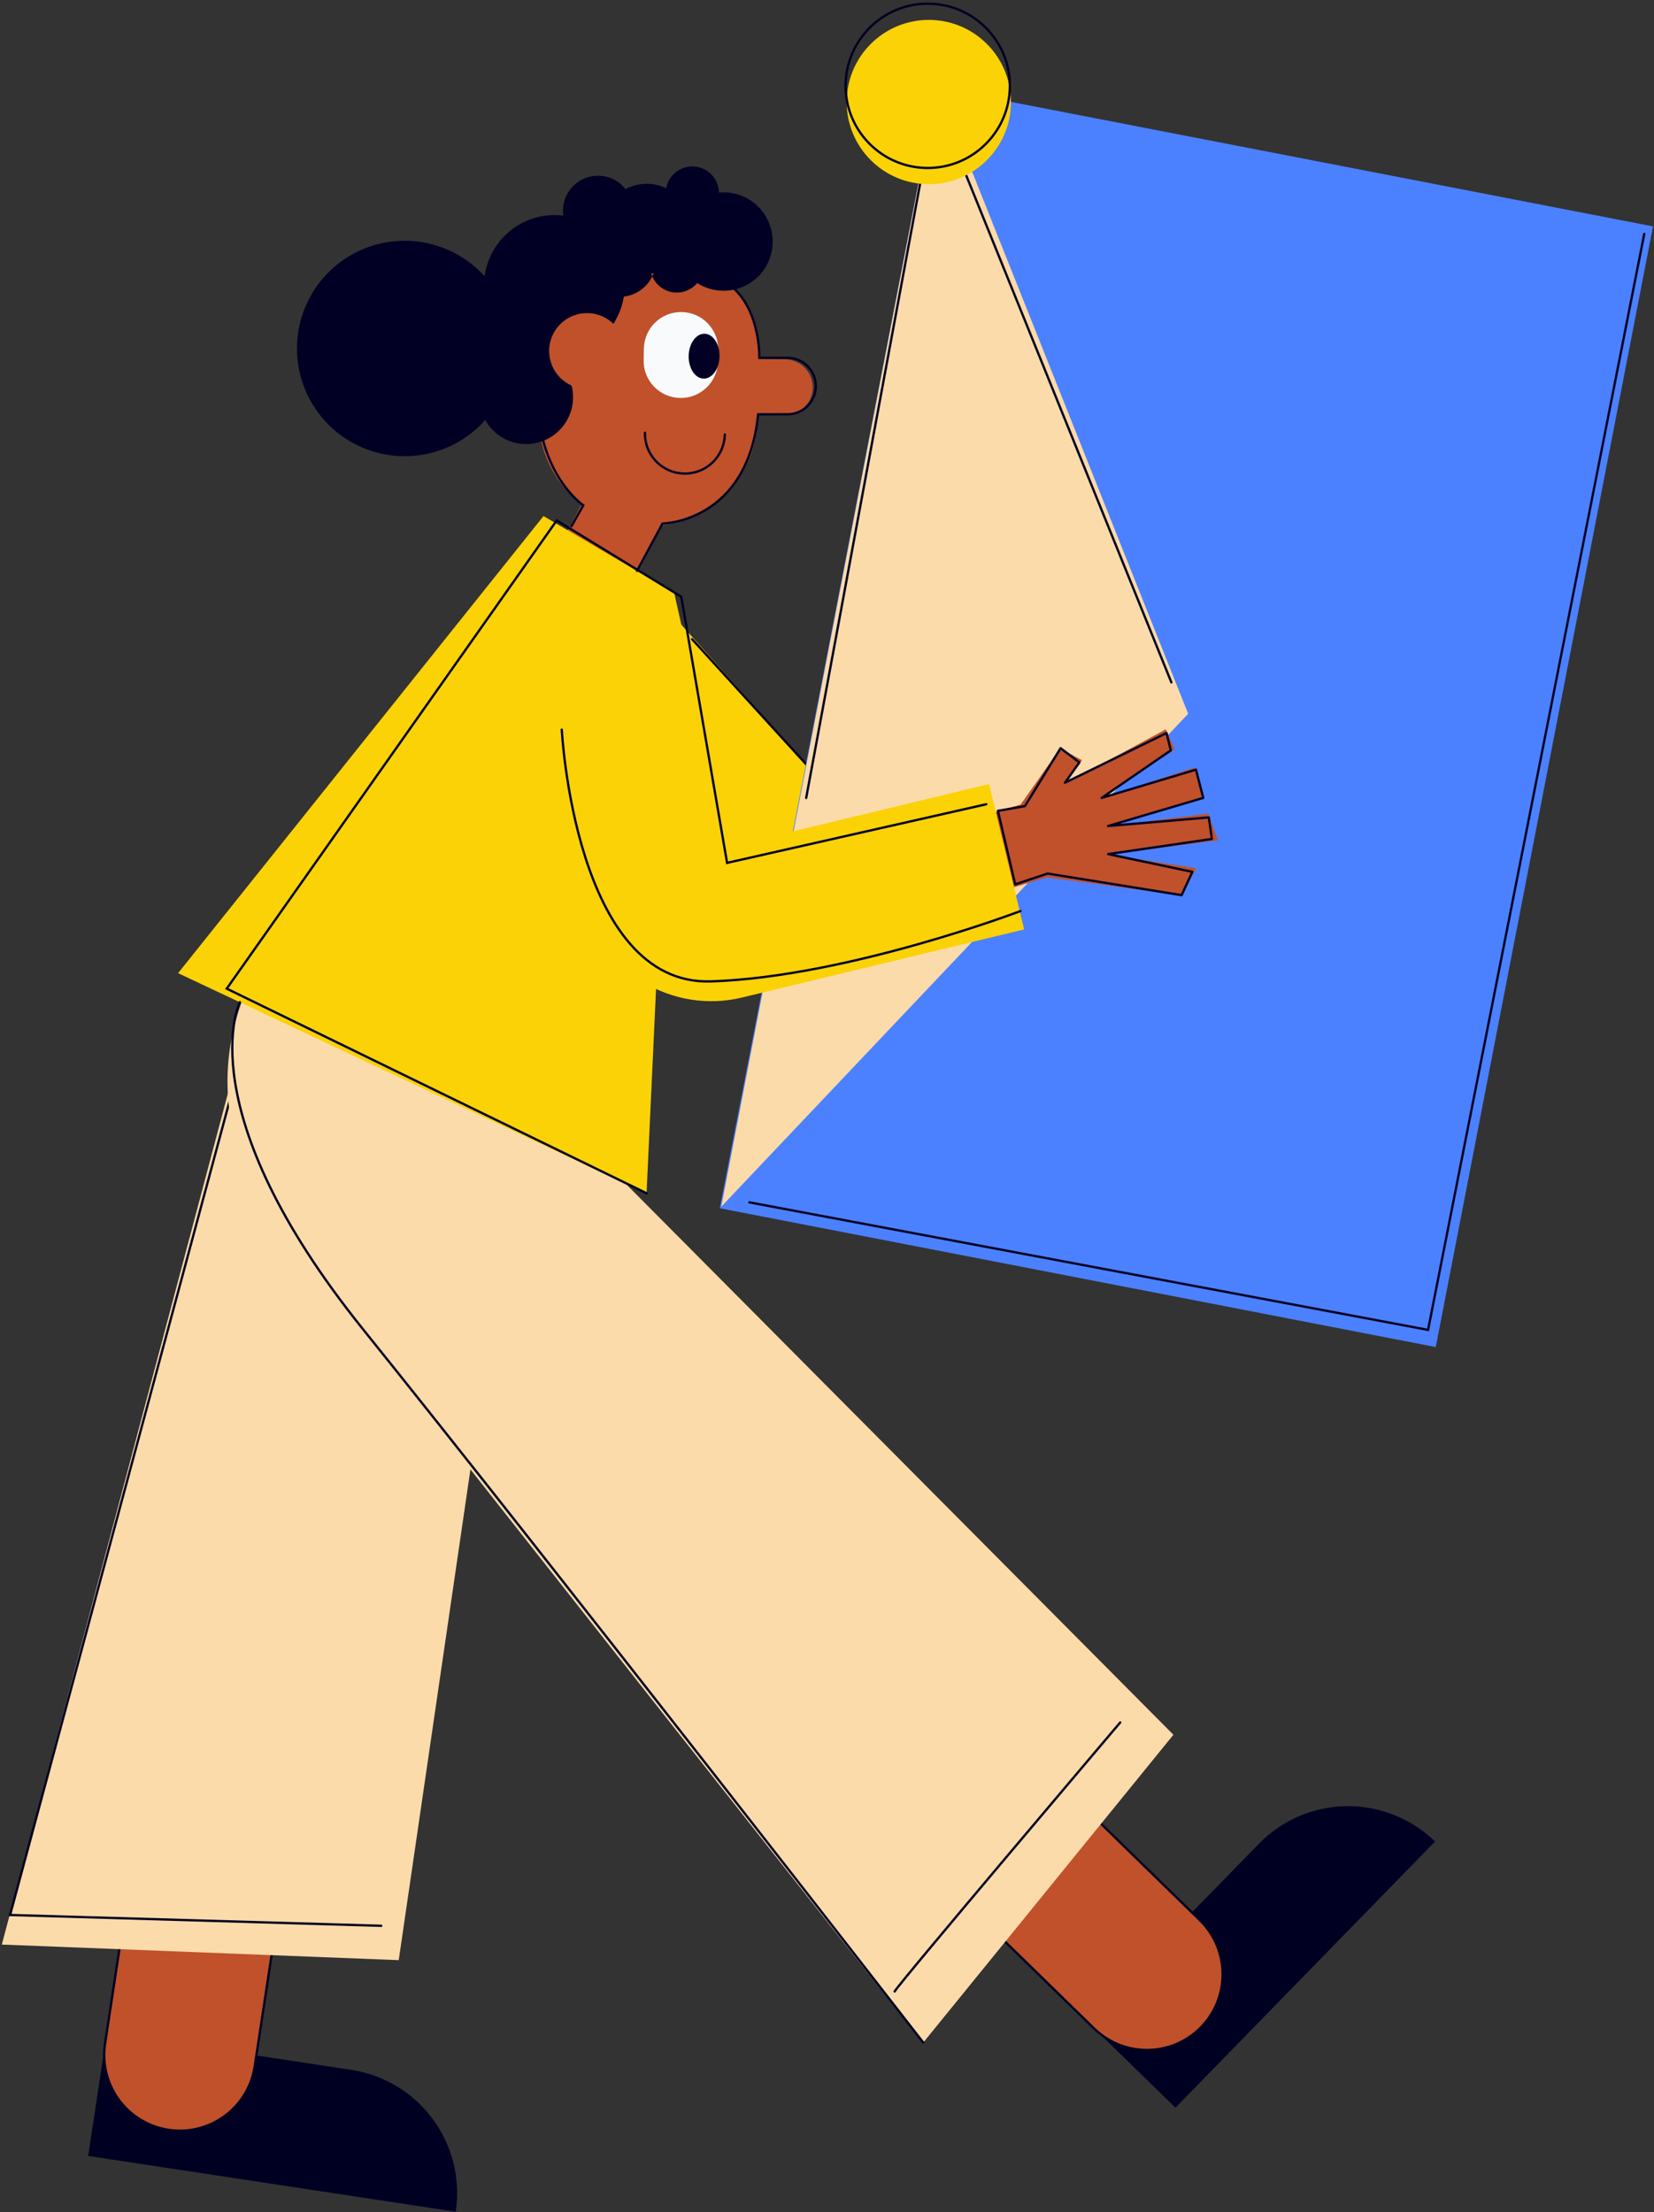 <svg width="575" height="769" viewBox="0 0 575 769" fill="none" xmlns="http://www.w3.org/2000/svg">
<rect x="0" y="0" width="575" height="769" fill="#333333" stroke="none"/>
<path d="M400.328 223.615L430.557 216.131L429.46 226.838L384.857 238.853L320.935 296.231L302.999 276.251L366.019 219.677L372.669 188.84L381.295 189.599L377.455 206.393L402.109 175.683L407.669 180.852L390.515 206.453L416.551 183.993L423.238 192.762L396.924 214.32L427.033 197L433.751 204.274L400.328 223.615Z" fill="#C0512B"/>
<path d="M400.328 223.615L430.557 216.131L429.46 226.838L384.857 238.853L320.935 296.231L302.999 276.251L366.019 219.677L372.669 188.84L381.295 189.599L377.455 206.393L402.109 175.683L407.669 180.852L390.515 206.453L416.551 183.993L423.238 192.762L396.924 214.32L427.033 197L433.751 204.274L400.328 223.615Z" stroke="#000022" stroke-width="0.804" stroke-linecap="round" stroke-linejoin="round"/>
<path d="M389.771 248.027L319.762 312.979C318.647 314.021 317.471 314.994 316.238 315.894L314.577 317.397C300.466 330.021 282.47 330.021 264.722 317.021L183.885 253.73L230.871 210.487L292.418 279.053L360.173 216.19L389.771 248.027Z" fill="#FBD206"/>
<path d="M240.617 222.195L292.787 279.407L313.849 263.071" stroke="#000022" stroke-width="0.804" stroke-miterlimit="10" stroke-linecap="round"/>
<path d="M574.654 78.697L325.759 30.441L250.235 419.985L499.13 468.24L574.654 78.697Z" fill="#4B81FF"/>
<path d="M37.167 706.598L122.118 719.491C127.739 720.344 133.137 722.296 138.004 725.236C142.871 728.175 147.112 732.044 150.483 736.623C153.855 741.201 156.292 746.398 157.655 751.918C159.018 757.438 159.28 763.172 158.427 768.794L30.649 749.4L37.145 706.595L37.167 706.598Z" fill="#000022"/>
<path d="M76.882 619.82L76.874 619.818C62.51 617.638 49.098 627.516 46.918 641.88L36.523 710.375C34.342 724.739 44.22 738.151 58.584 740.331L58.591 740.332C72.956 742.513 86.368 732.635 88.548 718.271L98.943 649.776C101.123 635.412 91.246 622 76.882 619.82Z" fill="#C0512B" stroke="#000022" stroke-width="0.804" stroke-miterlimit="10"/>
<path d="M175.305 266.151C156.958 265.175 138.833 270.542 123.976 281.352C109.119 292.162 98.434 307.755 93.717 325.512L0.633 675.93L138.614 681.348L185.577 359.979L175.305 266.151Z" fill="#FCDBAA"/>
<path d="M86.519 357.823C85.895 360.077 3.504 665.651 3.504 665.651L132.535 669.408" stroke="#000022" stroke-width="0.804" stroke-miterlimit="10" stroke-linecap="round"/>
<path d="M377.653 702.383L437.653 640.878C445.671 632.658 456.626 627.961 468.108 627.818C479.59 627.676 490.658 632.101 498.878 640.119L408.629 732.632L377.637 702.399L377.653 702.383Z" fill="#000022"/>
<path d="M330.306 619.521L330.301 619.527C320.156 629.927 320.362 646.582 330.762 656.727L380.353 705.104C390.753 715.25 407.408 715.043 417.554 704.643L417.559 704.638C427.704 694.238 427.498 677.583 417.098 667.438L367.507 619.06C357.107 608.915 340.451 609.121 330.306 619.521Z" fill="#C0512B" stroke="#000022" stroke-width="0.804" stroke-miterlimit="10"/>
<path d="M97.73 324.61C85.942 338.703 79.363 356.423 79.099 374.795C78.835 393.166 84.901 411.068 96.279 425.494L320.829 710.156L407.925 602.998L178.949 372.662L97.73 324.61Z" fill="#FCDBAA"/>
<path d="M282.56 134.843C282.499 137.393 281.443 139.819 279.618 141.6C277.793 143.382 275.343 144.379 272.792 144.379H272.574L263.309 144.183L263.272 146.024C263.082 155.078 259.635 163.761 253.562 170.479C247.49 177.198 239.199 181.502 230.21 182.603L218.525 204.979L193.459 191.89L202.19 175.231C197.442 171.644 193.613 166.981 191.02 161.625C188.427 156.269 187.143 150.373 187.275 144.424L187.725 122.716C187.946 112.737 192.119 103.255 199.327 96.351C206.535 89.447 216.189 85.687 226.167 85.897H226.919C236.897 86.114 246.381 90.284 253.285 97.491C260.189 104.699 263.949 114.353 263.738 124.331V124.707L273.002 124.902C275.587 124.957 278.044 126.035 279.835 127.898C281.627 129.761 282.607 132.259 282.56 134.843Z" fill="#C0512B"/>
<path d="M237.034 108.469L237.026 108.469C229.894 108.318 223.99 113.978 223.84 121.11L223.754 125.151C223.604 132.284 229.263 138.187 236.395 138.338L236.403 138.338C243.535 138.489 249.439 132.829 249.589 125.697L249.675 121.655C249.825 114.523 244.166 108.62 237.034 108.469Z" fill="#F8FAFC"/>
<path d="M250.137 123.921C250.228 119.614 247.9 116.072 244.938 116.01C241.976 115.947 239.5 119.388 239.409 123.694C239.318 128.001 241.646 131.543 244.608 131.605C247.571 131.668 250.046 128.228 250.137 123.921Z" fill="#010024"/>
<path d="M268.614 84.364C268.551 87.392 267.683 90.348 266.099 92.93C264.515 95.511 262.273 97.624 259.602 99.051C256.931 100.479 253.928 101.17 250.902 101.053C247.876 100.936 244.935 100.015 242.383 98.385C241.365 99.601 240.052 100.534 238.569 101.096C237.087 101.659 235.485 101.831 233.917 101.596C232.349 101.362 230.867 100.728 229.615 99.757C228.362 98.785 227.379 97.508 226.761 96.048C226.937 95.695 227.09 95.332 227.22 94.959C226.949 95.004 226.686 95.034 226.416 95.064C226.507 95.4 226.622 95.729 226.761 96.048C225.836 97.957 224.447 99.602 222.72 100.834C220.994 102.065 218.986 102.843 216.88 103.097C216.113 107.899 213.933 112.364 210.618 115.923C207.304 119.481 203.004 121.972 198.268 123.076C197.935 125.06 197.264 126.971 196.284 128.727C197.549 130.539 198.433 132.59 198.881 134.754C199.329 136.918 199.333 139.151 198.892 141.316C198.451 143.482 197.574 145.535 196.314 147.351C195.055 149.168 193.44 150.709 191.567 151.882C189.693 153.054 187.601 153.834 185.417 154.173C183.233 154.512 181.003 154.404 178.863 153.855C176.722 153.306 174.715 152.327 172.964 150.978C171.213 149.63 169.755 147.939 168.678 146.009C163.641 151.677 157.003 155.683 149.642 157.497C142.28 159.311 134.54 158.848 127.448 156.168C120.355 153.489 114.242 148.72 109.918 142.491C105.594 136.263 103.263 128.869 103.232 121.287C103.201 113.705 105.473 106.292 109.746 100.029C114.019 93.765 120.093 88.947 127.164 86.21C134.235 83.473 141.97 82.947 149.346 84.701C156.722 86.455 163.393 90.406 168.475 96.033C169.328 89.619 172.684 83.803 177.809 79.853C182.934 75.904 189.413 74.141 195.833 74.949C195.736 74.308 195.696 73.659 195.713 73.01C195.764 70.499 196.59 68.065 198.078 66.042C199.566 64.018 201.643 62.504 204.025 61.707C206.407 60.91 208.977 60.868 211.383 61.588C213.789 62.308 215.914 63.755 217.466 65.729C219.63 64.568 222.038 63.935 224.493 63.881C226.948 63.828 229.38 64.355 231.593 65.421C232.011 63.168 233.251 61.15 235.072 59.758C236.893 58.366 239.165 57.699 241.449 57.886C243.734 58.073 245.867 59.101 247.438 60.77C249.008 62.44 249.903 64.633 249.95 66.924C252.344 66.703 254.759 66.989 257.036 67.765C259.313 68.54 261.4 69.788 263.162 71.425C264.923 73.063 266.32 75.054 267.259 77.268C268.199 79.482 268.661 81.869 268.614 84.274V84.364Z" fill="#010024"/>
<path d="M217.233 122.272C217.179 124.875 216.354 127.404 214.863 129.539C213.372 131.673 211.281 133.317 208.855 134.264C206.43 135.21 203.778 135.415 201.235 134.854C198.692 134.293 196.373 132.991 194.571 131.112C192.768 129.233 191.564 126.861 191.109 124.297C190.655 121.734 190.97 119.093 192.017 116.708C193.063 114.324 194.793 112.304 196.988 110.902C199.183 109.501 201.744 108.783 204.347 108.837C207.837 108.91 211.156 110.366 213.572 112.886C215.989 115.406 217.306 118.782 217.233 122.272Z" fill="#C0512B"/>
<path d="M251.986 151.021C251.907 154.705 250.368 158.207 247.707 160.756C245.047 163.305 241.483 164.693 237.799 164.614C235.975 164.577 234.176 164.181 232.506 163.448C230.835 162.715 229.325 161.66 228.063 160.343C226.8 159.026 225.81 157.473 225.148 155.773C224.486 154.073 224.166 152.259 224.206 150.435" stroke="#010024" stroke-width="0.804" stroke-miterlimit="10" stroke-linecap="round"/>
<path d="M224.762 414.937L61.91 338.271L188.942 179.386L234.463 206.106L224.762 414.937Z" fill="#FBD206"/>
<path d="M83.385 348.348C83.385 348.348 64.818 385.798 126.336 462.216C187.853 538.633 320.95 709.969 320.95 709.969" stroke="#000022" stroke-width="0.804" stroke-miterlimit="10" stroke-linecap="round"/>
<path d="M311.023 692.236C311.775 690.267 389.433 598.723 389.433 598.723" stroke="#000022" stroke-width="0.804" stroke-miterlimit="10" stroke-linecap="round"/>
<path d="M221.456 198.435L230.315 181.994C230.315 181.994 259.83 181.618 263.557 144.01H273.784C276.329 144.01 278.774 143.021 280.604 141.251C282.433 139.482 283.504 137.071 283.59 134.528V134.528C283.634 133.212 283.413 131.901 282.94 130.672C282.468 129.444 281.753 128.323 280.838 127.377C279.923 126.43 278.827 125.677 277.615 125.163C276.403 124.649 275.1 124.384 273.784 124.384H263.956C263.956 124.384 264.617 104.404 250.633 97.078" stroke="#000022" stroke-width="0.804" stroke-miterlimit="10" stroke-linecap="round"/>
<path d="M198.658 182.919L202.776 175.637C202.776 175.637 191.445 168.078 187.898 149.045" stroke="#010024" stroke-width="0.804" stroke-miterlimit="10" stroke-linecap="round"/>
<path d="M325.901 29.459L413.057 248.117L250.746 419.438L325.901 29.459Z" fill="#FCDBAA"/>
<path d="M385.104 297.026L415.882 301.805L410.735 311.258L364.02 304.984L364.005 304.939L351.907 308.598L309.175 321.53L301.398 295.824L354.8 279.661L368.521 260.177L376.163 264.242L370.136 272.583L405.272 253.505L408.405 260.425L382.692 277.407L415.386 266.76L418.166 277.422L385.563 287.138L420.03 282.802L423.411 292.105L385.104 297.026Z" fill="#C0512B"/>
<path d="M368.709 260.065L375.231 265.025L370.211 272.088L405.527 254.805L407.03 260.817L382.985 277.348L415.762 267.527L418.301 277.348L385.232 287.116L420.225 284.133L421.3 291.624L385.232 296.884L414.507 303.061L410.78 311.161L364.193 303.647L352.922 307.404L346.91 281.856L356.303 280.203L368.709 260.065Z" stroke="#000022" stroke-width="0.804" stroke-linecap="round" stroke-linejoin="round"/>
<path d="M260.514 417.935L496.455 462.275L571.611 81.313" stroke="#000022" stroke-width="0.804" stroke-miterlimit="10" stroke-linecap="round"/>
<path d="M407.219 237.2L325.27 34.719L280.261 277.37" stroke="#000022" stroke-width="0.804" stroke-miterlimit="10" stroke-linecap="round"/>
<path d="M322.895 64.024C338.665 64.024 351.449 51.24 351.449 35.47C351.449 19.701 338.665 6.917 322.895 6.917C307.126 6.917 294.342 19.701 294.342 35.47C294.342 51.24 307.126 64.024 322.895 64.024Z" fill="#FBD206"/>
<path d="M322.52 58.388C338.29 58.388 351.074 45.604 351.074 29.834C351.074 14.065 338.29 1.281 322.52 1.281C306.751 1.281 293.967 14.065 293.967 29.834C293.967 45.604 306.751 58.388 322.52 58.388Z" stroke="#000022" stroke-width="0.804" stroke-miterlimit="10" stroke-linecap="round"/>
<path d="M356.04 323.063L257.974 346.739C246.227 349.576 233.835 347.63 223.522 341.33C213.21 335.03 205.823 324.891 202.986 313.144L201.483 306.885L207.495 305.427L172.299 221.067L234.433 206.332L254.119 294.186L343.837 272.523L356.04 323.063Z" fill="#FBD206"/>
<path d="M224.83 414.802L78.824 343.651L193.549 180.905L236.829 207.429L252.767 299.935L342.905 279.549" stroke="#000022" stroke-width="0.804" stroke-miterlimit="10" stroke-linecap="round"/>
<path d="M195.299 253.633C195.299 253.633 199.808 342.667 247.146 341.134C294.485 339.601 354.747 316.691 354.747 316.691" stroke="#000022" stroke-width="0.804" stroke-miterlimit="10" stroke-linecap="round"/>
</svg>
